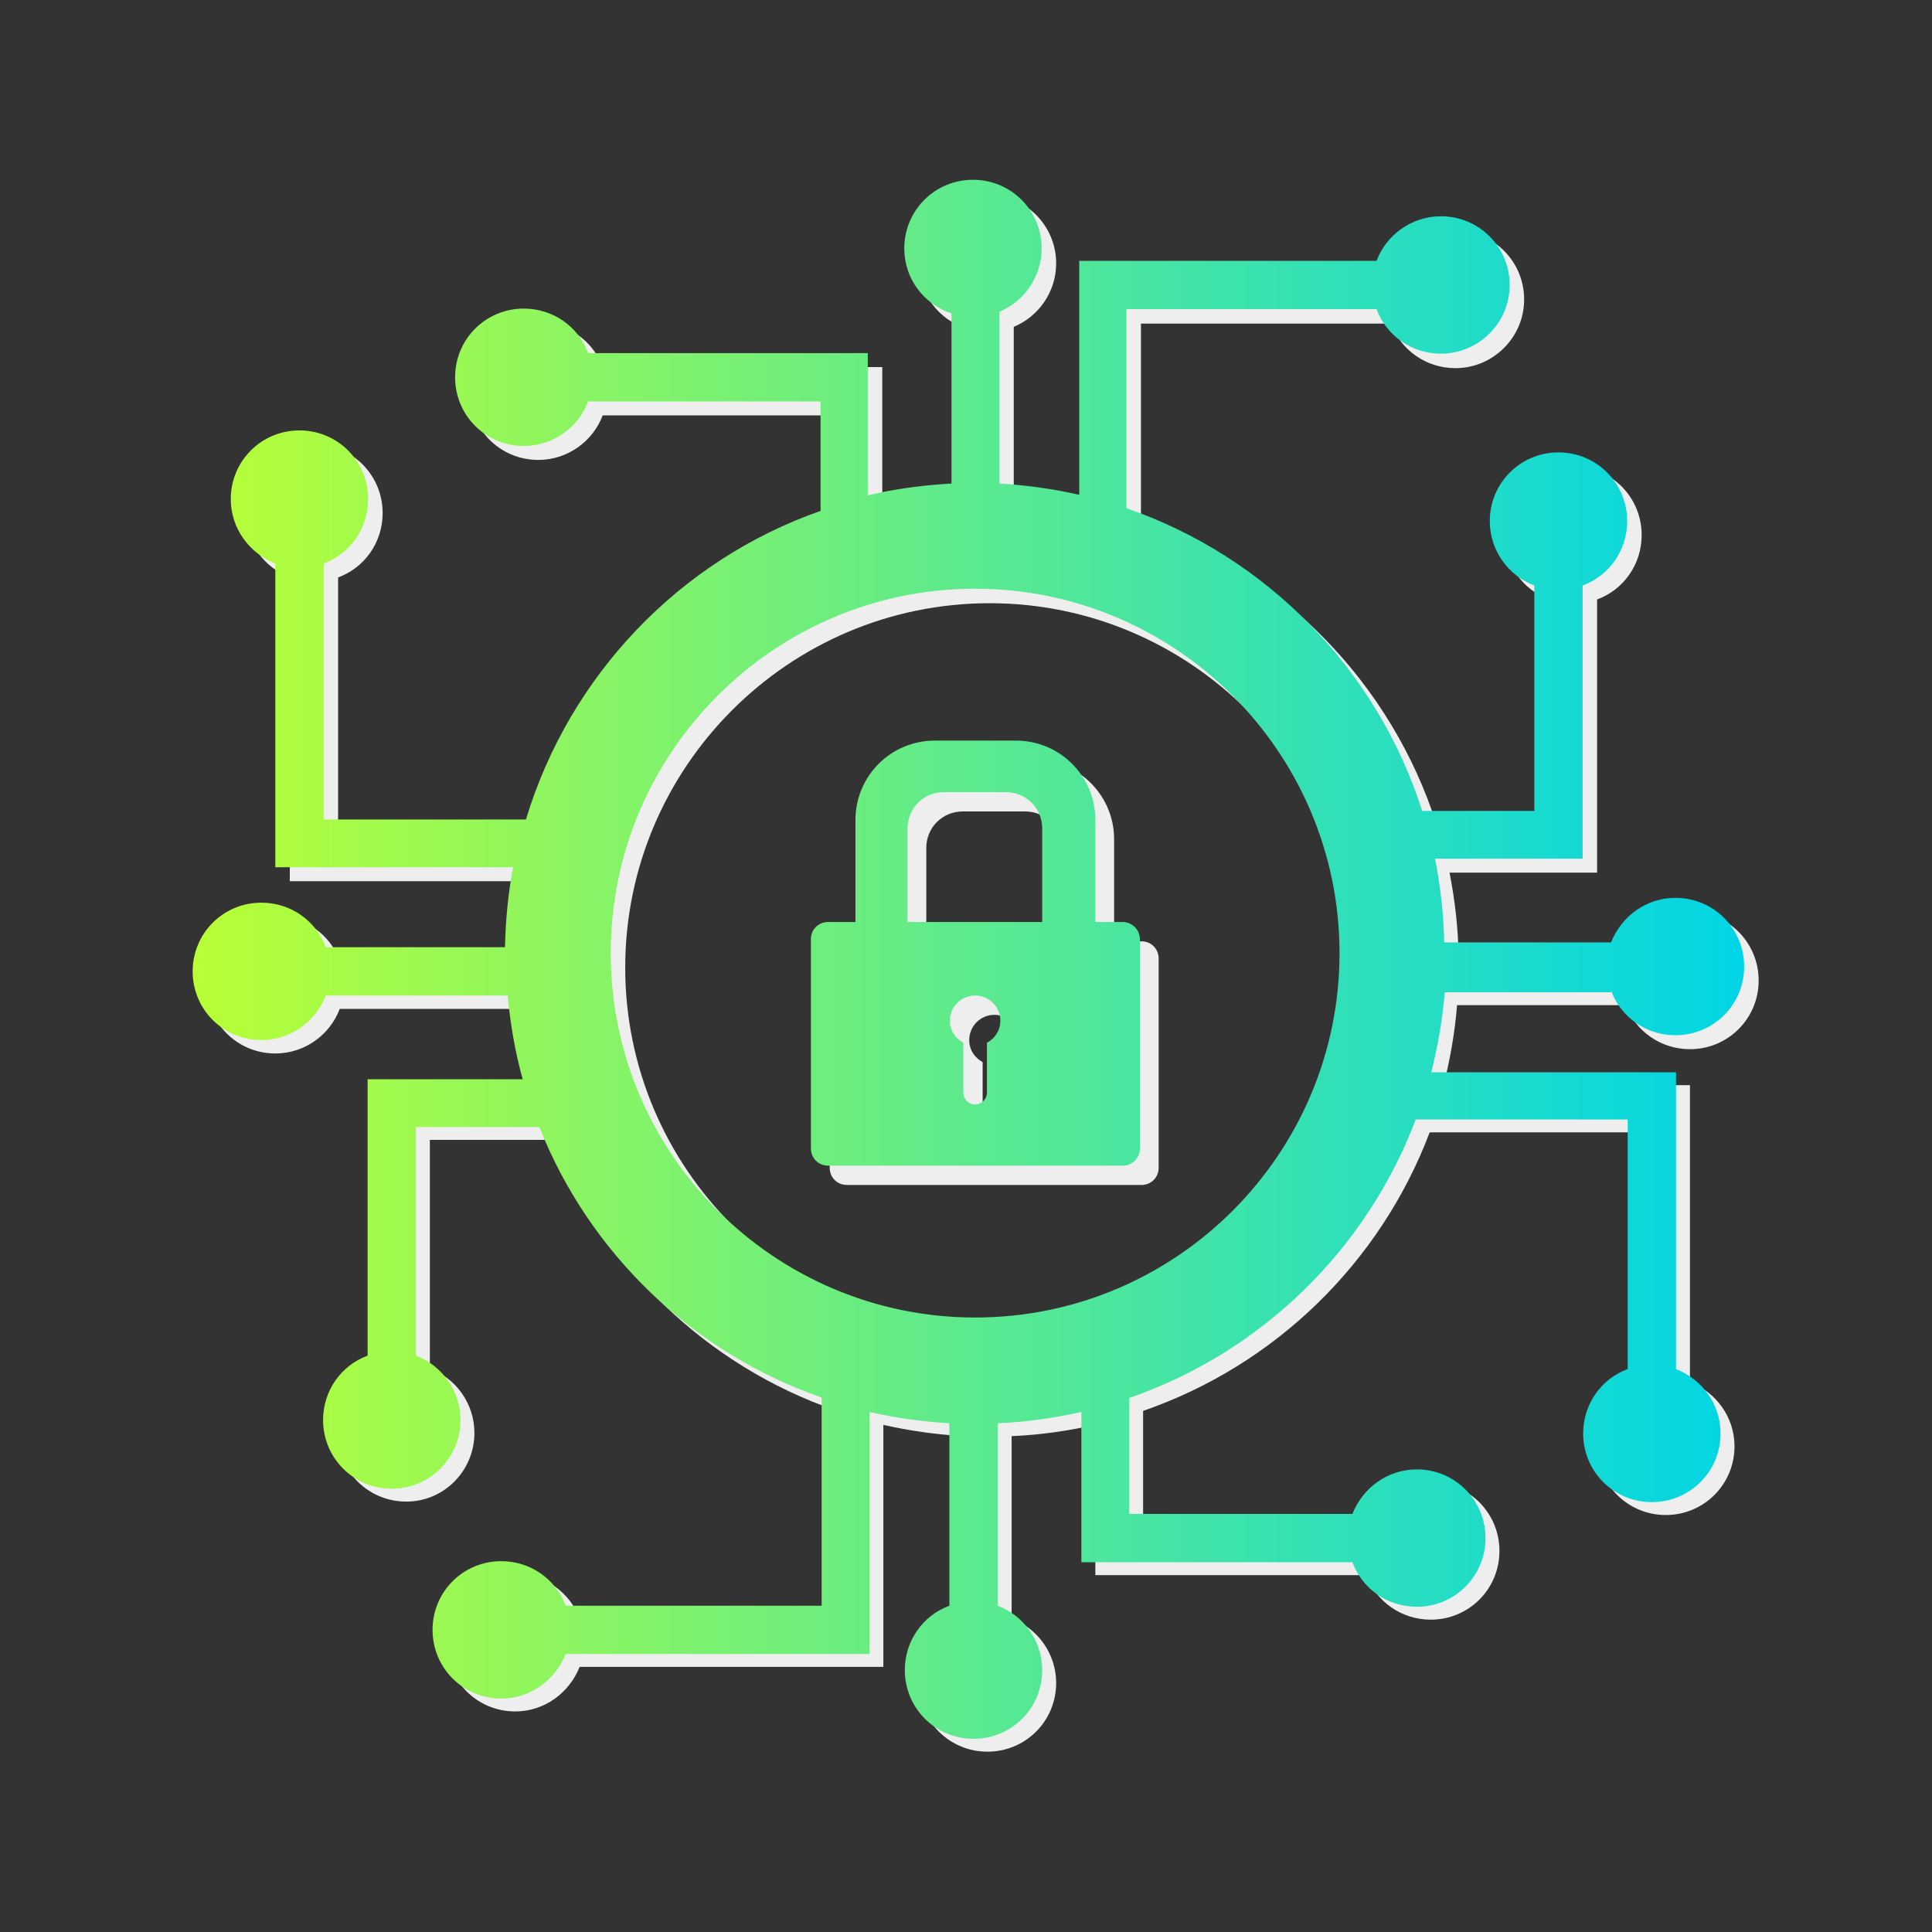 <?xml version="1.0" encoding="utf-8"?>
<!-- Generator: Adobe Illustrator 24.0.3, SVG Export Plug-In . SVG Version: 6.00 Build 0)  -->
<svg version="1.1" id="Layer_1" xmlns="http://www.w3.org/2000/svg" xmlns:xlink="http://www.w3.org/1999/xlink" x="0px" y="0px"
	 viewBox="0 0 360 360" style="enable-background:new 0 0 360 360;" xml:space="preserve">
<rect x="0" y="0" width="360" height="360" fill="#333333" stroke="none"/>
<style type="text/css">
	.st0{fill:#EEEEEE;}
	.st1{fill:url(#SVGID_1_);}
	.st2{fill:url(#SVGID_2_);}
</style>
<path class="st0" d="M212.7,175.4h-5.1v-19c0-8.2-6.6-14.8-14.8-14.8h-15.1c-8.2,0-14.8,6.6-14.8,14.8v19h-5.1
	c-1.8,0-3.2,1.4-3.2,3.2v39c0,1.8,1.4,3.2,3.2,3.2h54.9c1.8,0,3.2-1.4,3.2-3.2v-39C215.9,176.8,214.5,175.4,212.7,175.4z
	 M187.5,197.9v9.3c0,1.2-1,2.2-2.2,2.2c-1.2,0-2.2-1-2.2-2.2v-9.3c-1.5-0.8-2.5-2.3-2.5-4.1c0-2.6,2.1-4.7,4.7-4.7
	c2.6,0,4.7,2.1,4.7,4.7C190,195.5,189,197.1,187.5,197.9z M197.8,175.4h-25.2V158c0-3.8,3-6.8,6.8-6.8H191c3.8,0,6.8,3,6.8,6.8
	V175.4z"/>
<path class="st0" d="M302.9,187.2c1.8,4.9,6.5,8.3,12,8.3c7.1,0,12.8-5.7,12.8-12.8c0-7.1-5.7-12.8-12.8-12.8
	c-5.5,0-10.1,3.5-12,8.3h-31.1c-0.1-5.3-0.7-10.5-1.7-15.6h27.5v-50.9c4.9-1.8,8.3-6.5,8.3-12c0-7.1-5.7-12.8-12.8-12.8
	c-7.1,0-12.8,5.7-12.8,12.8c0,5.5,3.5,10.2,8.3,12v42h-20.9c-8.4-26.4-29-47.4-55.1-56.4V60.3h46.6c1.8,4.9,6.5,8.3,12,8.3
	c7,0,12.8-5.7,12.8-12.8c0-7.1-5.7-12.8-12.8-12.8c-5.5,0-10.2,3.5-12,8.3h-55.4V95c-4.8-1.1-9.8-1.8-14.9-2.1v-32
	c4.6-1.9,7.9-6.5,7.9-11.8c0-7.1-5.7-12.8-12.8-12.8c-7.1,0-12.8,5.7-12.8,12.8c0,5.7,3.7,10.4,8.8,12.1v31.7
	c-5.3,0.3-10.6,1-15.6,2.2V68.4h-52.1c-1.8-4.9-6.5-8.3-12-8.3c-7.1,0-12.8,5.7-12.8,12.8c0,7.1,5.7,12.8,12.8,12.8
	c5.5,0,10.2-3.5,12-8.3h43.3v20.4c-26.3,9.2-46.8,30.7-54.9,57.5H63v-47.7c4.9-1.8,8.3-6.5,8.3-12c0-7.1-5.7-12.8-12.8-12.8
	s-12.8,5.7-12.8,12.8c0,5.5,3.5,10.1,8.3,12v56.6h44.3C97.5,169,97,174,96.9,179H63.3c-1.8-4.9-6.5-8.3-12-8.3
	c-7.1,0-12.8,5.7-12.8,12.8c0,7.1,5.7,12.8,12.8,12.8c5.5,0,10.2-3.5,12-8.3h33.9c0.5,5.4,1.4,10.6,2.8,15.6H71.2V255
	c-4.9,1.8-8.3,6.5-8.3,12c0,7.1,5.7,12.8,12.8,12.8S88.4,274,88.4,267c0-5.5-3.5-10.2-8.3-12v-42.6h23c9.3,23.5,28.6,42.1,52.6,50.4
	v38.8H108c-1.8-4.9-6.5-8.3-12-8.3c-7.1,0-12.8,5.7-12.8,12.8c0,7.1,5.7,12.8,12.8,12.8c5.5,0,10.1-3.5,12-8.3h56.6v-45.1
	c4.8,1.1,9.8,1.8,14.9,2.1v34c-4.9,1.8-8.3,6.5-8.3,12c0,7.1,5.7,12.8,12.8,12.8c7.1,0,12.8-5.7,12.8-12.8c0-5.5-3.5-10.2-8.3-12
	v-34c5.3-0.2,10.6-1,15.6-2.1v28h50.5c1.8,4.9,6.5,8.3,12,8.3c7.1,0,12.8-5.7,12.8-12.8s-5.7-12.8-12.8-12.8c-5.5,0-10.1,3.5-12,8.3
	h-41.6v-21.6c24.6-8.5,44.2-27.6,53.4-51.9h39.5v46.5c-4.9,1.8-8.3,6.5-8.3,12c0,7.1,5.7,12.8,12.8,12.8s12.8-5.7,12.8-12.8
	c0-5.5-3.5-10.1-8.3-12v-55.3H269c1.2-4.8,2.1-9.8,2.5-14.9H302.9z M184.4,248.2c-37.4,0-67.9-30.5-67.9-67.9s30.5-67.9,67.9-67.9
	s67.9,30.5,67.9,67.9S221.8,248.2,184.4,248.2z"/>
<linearGradient id="SVGID_1_" gradientUnits="userSpaceOnUse" x1="36.342" y1="177.584" x2="327.295" y2="177.584">
	<stop  offset="0" style="stop-color:#B8FF36"/>
	<stop  offset="1" style="stop-color:#00D5E6"/>
</linearGradient>
<path class="st1" d="M209.2,171.8h-5.1v-19c0-8.2-6.6-14.8-14.8-14.8h-15.1c-8.2,0-14.8,6.6-14.8,14.8v19h-5.1
	c-1.8,0-3.2,1.4-3.2,3.2v39c0,1.8,1.4,3.2,3.2,3.2h54.9c1.8,0,3.2-1.4,3.2-3.2v-39C212.4,173.2,210.9,171.8,209.2,171.8z
	 M183.9,194.3v9.3c0,1.2-1,2.2-2.2,2.2c-1.2,0-2.2-1-2.2-2.2v-9.3c-1.5-0.8-2.5-2.3-2.5-4.1c0-2.6,2.1-4.7,4.7-4.7
	c2.6,0,4.7,2.1,4.7,4.7C186.4,192,185.4,193.5,183.9,194.3z M194.3,171.8h-25.2v-17.4c0-3.8,3-6.8,6.8-6.8h11.5c3.8,0,6.8,3,6.8,6.8
	V171.8z"/>
<linearGradient id="SVGID_2_" gradientUnits="userSpaceOnUse" x1="35.948" y1="178.668" x2="324.952" y2="178.668">
	<stop  offset="0" style="stop-color:#B8FF36"/>
	<stop  offset="1" style="stop-color:#00D5E6"/>
</linearGradient>
<path class="st2" d="M300.2,184.6c1.8,4.9,6.5,8.3,12,8.3c7.1,0,12.8-5.7,12.8-12.8c0-7.1-5.7-12.8-12.8-12.8
	c-5.5,0-10.1,3.5-12,8.3h-31.1c-0.1-5.3-0.7-10.5-1.7-15.6h27.5v-50.9c4.9-1.8,8.3-6.5,8.3-12c0-7.1-5.7-12.8-12.8-12.8
	c-7.1,0-12.8,5.7-12.8,12.8c0,5.5,3.5,10.2,8.3,12v42h-20.9c-8.4-26.4-29-47.4-55.1-56.4V57.6h46.6c1.8,4.9,6.5,8.3,12,8.3
	c7,0,12.8-5.7,12.8-12.8c0-7.1-5.7-12.8-12.8-12.8c-5.5,0-10.2,3.5-12,8.3h-55.4v43.6c-4.8-1.1-9.8-1.8-14.9-2.1v-32
	c4.6-1.9,7.9-6.5,7.9-11.8c0-7.1-5.7-12.8-12.8-12.8c-7.1,0-12.8,5.7-12.8,12.8c0,5.7,3.7,10.4,8.8,12.1v31.7
	c-5.3,0.3-10.6,1-15.6,2.2V65.8h-52.1c-1.8-4.9-6.5-8.3-12-8.3c-7.1,0-12.8,5.7-12.8,12.8c0,7.1,5.7,12.8,12.8,12.8
	c5.5,0,10.2-3.5,12-8.3h43.3v20.4c-26.3,9.2-46.8,30.7-54.9,57.5H60.3v-47.7c4.9-1.8,8.3-6.5,8.3-12c0-7.1-5.7-12.8-12.8-12.8
	s-12.8,5.7-12.8,12.8c0,5.5,3.5,10.1,8.3,12v56.6h44.3c-0.9,4.8-1.4,9.8-1.5,14.9H60.7c-1.8-4.9-6.5-8.3-12-8.3
	c-7.1,0-12.8,5.7-12.8,12.8c0,7.1,5.7,12.8,12.8,12.8c5.5,0,10.2-3.5,12-8.3h33.9c0.5,5.4,1.4,10.6,2.8,15.6H68.5v51.5
	c-4.9,1.8-8.3,6.5-8.3,12c0,7.1,5.7,12.8,12.8,12.8c7.1,0,12.8-5.7,12.8-12.8c0-5.5-3.5-10.2-8.3-12v-42.6h23
	c9.3,23.5,28.6,42.1,52.6,50.4v38.8h-47.7c-1.8-4.9-6.5-8.3-12-8.3c-7.1,0-12.8,5.7-12.8,12.8c0,7.1,5.7,12.8,12.8,12.8
	c5.5,0,10.1-3.5,12-8.3h56.6v-45.1c4.8,1.1,9.8,1.8,14.9,2.1v34c-4.9,1.8-8.3,6.5-8.3,12c0,7.1,5.7,12.8,12.8,12.8
	c7.1,0,12.8-5.7,12.8-12.8c0-5.5-3.5-10.2-8.3-12v-34c5.3-0.2,10.6-1,15.6-2.1v28h50.5c1.8,4.9,6.5,8.3,12,8.3
	c7.1,0,12.8-5.7,12.8-12.8c0-7.1-5.7-12.8-12.8-12.8c-5.5,0-10.1,3.5-12,8.3h-41.6v-21.6c24.6-8.5,44.2-27.6,53.4-51.9h39.5v46.5
	c-4.9,1.8-8.3,6.5-8.3,12c0,7.1,5.7,12.8,12.8,12.8s12.8-5.7,12.8-12.8c0-5.5-3.5-10.1-8.3-12v-55.3h-45.6c1.2-4.8,2.1-9.8,2.5-14.9
	H300.2z M181.7,245.5c-37.4,0-67.9-30.5-67.9-67.9s30.5-67.9,67.9-67.9s67.9,30.5,67.9,67.9S219.2,245.5,181.7,245.5z"/>
</svg>

